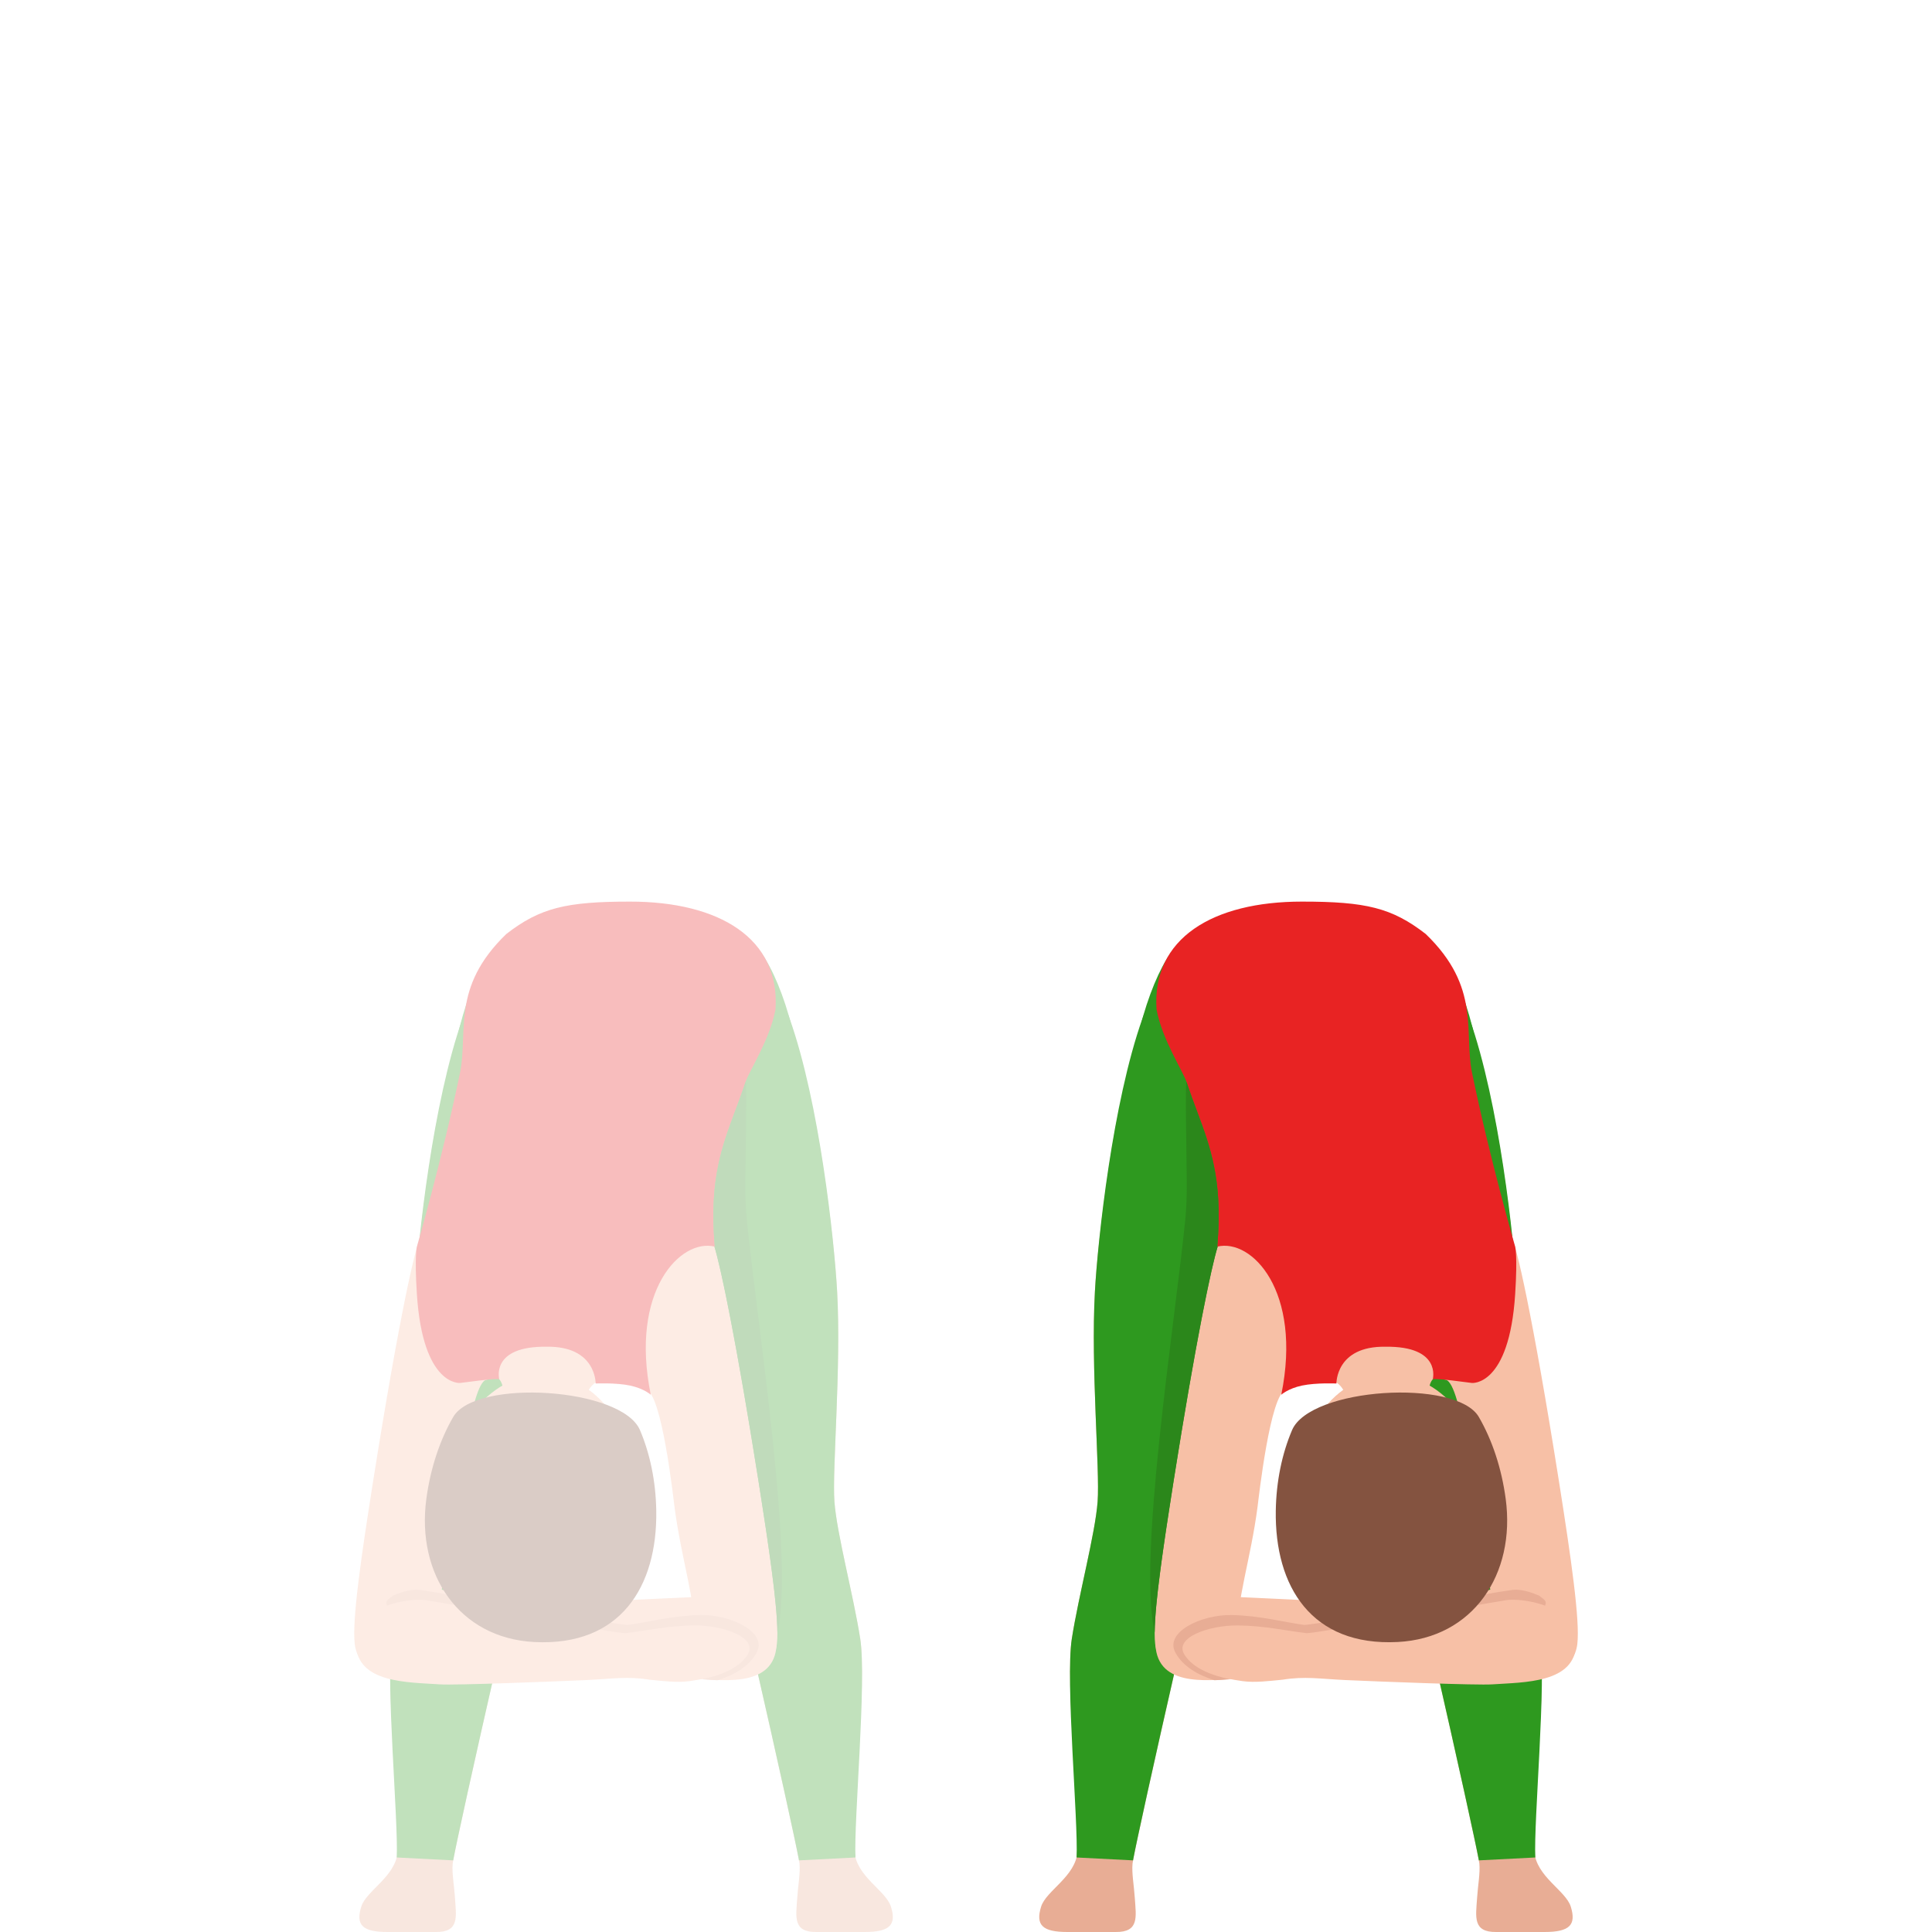 <svg width="300" height="300" viewBox="0 0 300 300" fill="none" xmlns="http://www.w3.org/2000/svg">
<g opacity="0.3">
<path d="M123.787 294.809C123.926 292.695 124.29 290.894 124.146 289.358C124.055 288.371 121.113 274.901 117.151 257.555C115.752 251.439 114.674 243.31 112.891 237.7C111.109 232.095 104.87 179.142 104.87 179.142C104.271 173.946 109.796 169.347 114.961 168.721C114.975 168.716 114.99 168.716 115.004 168.716C120.193 168.114 123.993 163.125 125.718 170.016C127.448 176.903 129.547 192.438 129.992 200.596C130.634 212.394 129.202 228.209 129.57 233.188C129.939 238.167 132.536 247.818 133.576 254.473C134.611 261.124 132.306 282.529 132.68 287.489C132.972 291.395 137.563 293.567 138.344 296.061C139.225 298.888 138.186 300 134.271 300H126.763C123.088 300.044 123.605 297.617 123.787 294.809Z" fill="#E8AD95"/>
<path d="M121.06 176.835C121.099 179.07 101.774 181.328 98.895 180.818C95.704 180.249 94.338 182.648 94.472 186.192C94.745 193.497 69.604 181.858 69.705 171.923C69.82 160.496 74.237 149.265 77.242 146.732H113.116C115.651 156.075 120.902 166.351 121.06 176.835Z" fill="#2E991F"/>
<path d="M73.284 176.835C73.246 179.07 92.57 181.328 95.45 180.818C98.641 180.249 100.006 182.648 99.872 186.192C99.599 193.497 124.74 181.858 124.64 171.923C124.525 160.496 120.107 149.265 117.103 146.732H81.224C78.694 156.075 73.437 166.351 73.284 176.835Z" fill="#2E991F"/>
<path d="M115.004 168.716C114.989 168.72 114.98 168.72 114.961 168.72C109.795 169.342 102.201 176.56 102.8 181.761C102.8 181.761 104.76 200.552 112.891 237.7C114.151 243.45 115.751 251.439 117.15 257.555C120.811 273.591 123.533 285.953 124.069 288.876L132.838 288.428C132.555 282.861 134.592 260.988 133.576 254.468C132.541 247.813 129.939 238.162 129.57 233.183C129.201 228.203 130.639 212.389 129.992 200.59C129.546 192.433 127.237 171.172 122.613 158.164C120.231 151.48 120.193 168.109 115.004 168.716Z" fill="#2E991F"/>
<path d="M70.654 294.809C70.52 292.695 70.151 290.894 70.295 289.358C70.386 288.371 73.328 274.901 77.29 257.555C78.689 251.439 79.767 243.31 81.55 237.7C83.332 232.095 89.571 179.142 89.571 179.142C90.17 173.946 84.645 169.347 79.48 168.721C79.466 168.716 79.451 168.716 79.437 168.716C74.248 168.114 70.448 163.125 68.723 170.016C66.993 176.903 64.895 192.438 64.449 200.596C63.807 212.394 65.24 228.209 64.871 233.188C64.502 238.167 61.905 247.818 60.865 254.473C59.83 261.124 62.135 282.529 61.761 287.489C61.469 291.395 56.878 293.567 56.097 296.061C55.216 298.888 56.255 300 60.17 300H67.678C71.354 300.044 70.836 297.617 70.654 294.809Z" fill="#E8AD95"/>
<path d="M79.437 168.716C79.451 168.72 79.46 168.72 79.48 168.72C84.645 169.342 92.24 176.56 91.641 181.761C91.641 181.761 89.681 200.552 81.55 237.7C80.29 243.45 78.689 251.439 77.29 257.555C73.629 273.591 70.908 285.953 70.371 288.876L61.602 288.428C61.885 282.861 59.849 260.988 60.865 254.468C61.9 247.813 64.501 238.162 64.87 233.183C65.239 228.203 63.802 212.389 64.449 200.59C64.894 192.433 67.204 171.172 71.828 158.164C74.209 151.48 74.247 168.109 79.437 168.716Z" fill="#2E991F"/>
<path d="M94.41 214.229C96.968 213.656 92.919 200.345 85.387 200.061C77.855 199.772 72.843 213.083 75.636 213.338C78.669 213.617 78.09 216.285 78.123 217.831C78.157 219.396 77.879 229.023 77.879 229.023C77.745 232.577 80.5 235.562 84.031 235.697C87.563 235.832 90.059 233.063 90.193 229.514C90.193 229.514 90.543 219.868 90.61 218.597C90.677 217.321 91.405 213.983 94.41 214.229Z" fill="#F7C0A6"/>
<path d="M107.865 253.991C108.037 248.521 105.785 242.111 104.726 233.915C104.568 232.697 102.767 216.357 100.337 215.818C88.799 213.27 100.079 189.736 110.519 192.611C111.032 192.751 113.667 204 117.778 230C119.666 241.928 121.061 251.627 120.634 255.268C120.169 259.212 116.054 261.114 112.776 260.314C109.503 259.52 107.788 256.37 107.865 253.991Z" fill="#F7C0A6"/>
<path d="M67.846 253.992C67.673 248.521 69.925 242.111 70.984 233.915C71.142 232.697 73.064 214.797 75.493 214.263C87.031 211.715 75.632 189.741 65.196 192.616C64.683 192.756 62.048 204.005 57.937 230.005C56.049 241.933 54.655 251.632 55.081 255.273C55.546 259.217 59.662 261.119 62.939 260.319C66.212 259.52 67.922 256.371 67.846 253.992Z" fill="#F7C0A6"/>
<path d="M110.888 247.866C108.947 247.871 82.622 249.272 79.747 249.137C79.637 249.132 79.503 249.123 79.364 249.113C76.432 248.362 72.919 247.977 68.923 246.917C63.911 245.593 58.832 246.912 60.078 249.754C61.319 252.6 65.234 253.755 68.468 254.661C70.323 255.181 72.507 255.214 74.64 255.301C78.157 255.229 80.375 255.975 84.28 256.707C89.493 257.685 104.486 260.382 106.8 260.541C111.602 260.873 119.704 262.216 120.528 256.038C121.348 249.869 112.91 247.856 110.888 247.866Z" fill="#F7C0A6"/>
<path d="M65.982 248.419C67.903 248.694 93.849 253.264 96.715 253.529C96.825 253.538 96.959 253.548 97.098 253.558C100.102 253.22 103.677 252.392 107.807 252.358C112.258 252.315 117.73 254.232 116.106 256.876C114.486 259.519 110.385 260.598 107.055 261.046C105.148 261.306 102.982 261.031 100.855 260.824C97.381 260.266 95.081 260.694 91.113 260.877C85.814 261.118 70.596 261.706 68.282 261.547C63.481 261.21 55.268 261.412 55.306 255.18C55.345 248.949 63.979 248.135 65.982 248.419Z" fill="#F7C0A6"/>
<path d="M108.78 250.784C104.425 250.861 100.654 251.892 97.482 252.32C97.333 252.311 97.195 252.301 97.079 252.287C94.655 252.051 77.496 249.079 69.423 247.572C67.449 247.201 65.594 246.951 65.197 246.888C64.444 246.773 63.074 246.874 60.99 247.784C60.415 248.314 59.729 248.502 60.084 249.306C60.089 249.311 60.089 249.315 60.094 249.325C62.461 248.439 65.01 248.314 65.987 248.453C66.27 248.492 67.08 248.627 68.254 248.829C75.058 249.985 94.272 253.341 96.715 253.568C96.826 253.577 96.96 253.587 97.099 253.596C100.103 253.264 103.677 252.431 107.808 252.397C112.259 252.354 117.731 254.271 116.107 256.91C114.789 259.057 111.842 260.17 108.996 260.753C109.782 260.815 110.606 260.878 111.44 260.907C113.941 260.107 116.317 258.797 117.491 256.63C119.226 253.438 113.471 250.697 108.78 250.784Z" fill="#E8AD95"/>
<path d="M84.894 209.119C76.131 209.003 77.525 214.156 77.525 214.156C77.525 214.156 77.132 214.041 74.636 214.344C72.139 214.647 71.459 214.744 71.459 214.744C71.459 214.744 65.656 215.355 64.732 200.937C64.348 194.908 64.732 193.584 64.732 193.584C64.732 193.584 68.665 179.989 71.421 166.626C72.743 160.211 69.988 153.354 78.622 145.028C83.879 140.958 87.923 140 97.851 140C111.631 140 121.171 145.673 120.419 156.749C119.528 161.492 116.327 166.279 115.742 168.07C113.227 175.775 109.868 180.789 110.994 193.574C105.647 192.269 97.769 200.465 101.051 216.574C101.051 216.574 100.012 215.611 97.827 215.148C95.637 214.686 92.489 214.83 92.489 214.83C92.489 214.83 92.594 209.003 84.894 209.119Z" fill="#E82323"/>
<path d="M99.321 234.049C99.201 223.205 93.49 213.959 84.908 213.458C76.327 212.966 69.777 221.505 68.239 232.248C66.811 242.188 72.546 250.702 82.743 251.289C94.4 251.968 99.436 244.09 99.321 234.049Z" fill="#F7C0A6"/>
<path d="M101.904 234.579C101.832 230.038 100.94 225.742 99.378 222.073C96.566 215.451 73.849 214.04 70.375 220.026C68.291 223.623 66.839 228.006 66.202 232.749C64.63 244.427 71.257 254.371 82.972 254.973C96.36 255.657 102.09 246.363 101.904 234.579Z" fill="#845340"/>
<path d="M115.976 189.552C115.78 187.621 115.713 185.555 115.737 183.441C115.794 177.72 116.015 167.251 115.746 168.07C115.689 168.238 115.636 168.407 115.578 168.575C113.643 174.34 111.29 178.683 110.849 186.186C110.72 188.348 110.753 190.776 110.998 193.573C110.974 193.569 110.95 193.564 110.931 193.559C111.923 196.757 114.328 208.179 117.783 229.999C119.412 240.295 120.677 248.934 120.715 253.442C123.379 242.202 117.658 206.099 115.976 189.552Z" fill="#2B871B"/>
</g>
<path d="M176.22 294.809C176.081 292.695 175.717 290.894 175.861 289.358C175.952 288.371 178.894 274.901 182.857 257.555C184.256 251.439 185.334 243.31 187.116 237.7C188.899 232.095 195.137 179.142 195.137 179.142C195.736 173.946 190.212 169.347 185.046 168.721C185.032 168.716 185.018 168.716 185.003 168.716C179.814 168.114 176.014 163.125 174.289 170.016C172.56 176.903 170.461 192.438 170.015 200.596C169.373 212.394 170.806 228.209 170.437 233.188C170.068 238.167 167.471 247.818 166.431 254.473C165.396 261.124 167.701 282.529 167.327 287.489C167.035 291.395 162.445 293.567 161.664 296.061C160.782 298.888 161.822 300 165.736 300H173.245C176.925 300.044 176.402 297.617 176.22 294.809Z" fill="#E8AD95"/>
<path d="M178.946 176.835C178.908 179.07 198.232 181.328 201.112 180.818C204.303 180.249 205.669 182.648 205.535 186.192C205.261 193.497 230.403 181.858 230.302 171.923C230.187 160.496 225.769 149.265 222.765 146.732H186.891C184.356 156.075 179.104 166.351 178.946 176.835Z" fill="#2E991F"/>
<path d="M226.728 176.835C226.766 179.07 207.442 181.328 204.562 180.818C201.371 180.249 200.005 182.648 200.139 186.192C200.412 193.497 175.271 181.858 175.372 171.923C175.487 160.496 179.905 149.265 182.909 146.732H218.783C221.318 156.075 226.569 166.351 226.728 176.835Z" fill="#2E991F"/>
<path d="M185.003 168.716C185.017 168.72 185.027 168.72 185.046 168.72C190.211 169.342 197.806 176.56 197.207 181.761C197.207 181.761 195.247 200.552 187.116 237.7C185.856 243.45 184.255 251.439 182.856 257.555C179.195 273.591 176.474 285.953 175.937 288.876L167.169 288.428C167.451 282.861 165.415 260.988 166.431 254.468C167.466 247.813 170.068 238.162 170.436 233.183C170.805 228.203 169.368 212.389 170.015 200.59C170.46 192.433 172.77 171.172 177.394 158.164C179.775 151.48 179.814 168.109 185.003 168.716Z" fill="#2E991F"/>
<path d="M229.353 294.809C229.492 292.695 229.856 290.894 229.713 289.358C229.622 288.371 226.68 274.901 222.717 257.555C221.318 251.439 220.24 243.31 218.457 237.7C216.675 232.095 210.436 179.142 210.436 179.142C209.837 173.946 215.362 169.347 220.527 168.721C220.542 168.716 220.556 168.716 220.57 168.716C225.76 168.114 229.559 163.125 231.284 170.016C233.014 176.903 235.113 192.438 235.558 200.596C236.2 212.394 234.768 228.209 235.137 233.188C235.506 238.167 238.103 247.818 239.142 254.473C240.177 261.124 237.873 282.529 238.246 287.489C238.539 291.395 243.129 293.567 243.91 296.061C244.792 298.888 243.752 300 239.837 300H232.329C228.654 300.044 229.171 297.617 229.353 294.809Z" fill="#E8AD95"/>
<path d="M220.57 168.716C220.556 168.72 220.546 168.72 220.527 168.72C215.362 169.342 207.767 176.56 208.366 181.761C208.366 181.761 210.326 200.552 218.457 237.7C219.717 243.45 221.317 251.439 222.717 257.555C226.377 273.591 229.099 285.953 229.636 288.876L238.404 288.428C238.121 282.861 240.158 260.988 239.142 254.468C238.107 247.813 235.505 238.162 235.136 233.183C234.767 228.203 236.205 212.389 235.558 200.59C235.112 192.433 232.803 171.172 228.179 158.164C225.798 151.48 225.764 168.109 220.57 168.716Z" fill="#2E991F"/>
<path d="M205.597 214.229C203.039 213.656 207.087 200.345 214.62 200.061C222.152 199.772 227.164 213.083 224.37 213.338C221.337 213.617 221.917 216.285 221.884 217.831C221.85 219.396 222.128 229.023 222.128 229.023C222.262 232.577 219.507 235.562 215.976 235.697C212.444 235.832 209.948 233.063 209.814 229.514C209.814 229.514 209.464 219.868 209.397 218.597C209.33 217.321 208.602 213.983 205.597 214.229Z" fill="#F7C0A6"/>
<path d="M192.143 253.991C191.97 248.521 194.222 242.111 195.281 233.915C195.439 232.697 197.241 216.357 199.67 215.818C211.208 213.27 199.929 189.736 189.488 192.611C188.976 192.751 186.34 204 182.229 230C180.341 241.928 178.947 251.627 179.373 255.268C179.838 259.212 183.954 261.114 187.231 260.314C190.509 259.52 192.219 256.37 192.143 253.991Z" fill="#F7C0A6"/>
<path d="M232.162 253.992C232.334 248.521 230.082 242.111 229.023 233.915C228.865 232.697 226.944 214.797 224.515 214.263C212.977 211.715 224.376 189.741 234.812 192.616C235.324 192.756 237.96 204.005 242.071 230.005C243.959 241.933 245.353 251.632 244.927 255.273C244.462 259.217 240.346 261.119 237.068 260.319C233.801 259.52 232.085 256.371 232.162 253.992Z" fill="#F7C0A6"/>
<path d="M189.124 247.866C191.064 247.871 217.389 249.272 220.264 249.137C220.374 249.132 220.508 249.123 220.647 249.113C223.58 248.362 227.092 247.977 231.088 246.917C236.1 245.593 241.174 246.912 239.928 249.754C238.687 252.6 234.773 253.755 231.538 254.661C229.684 255.181 227.499 255.214 225.367 255.301C221.85 255.229 219.631 255.975 215.726 256.707C210.513 257.685 195.52 260.382 193.206 260.541C188.405 260.873 180.302 262.216 179.478 256.038C178.659 249.869 187.102 247.856 189.124 247.866Z" fill="#F7C0A6"/>
<path d="M234.025 248.419C232.104 248.694 206.157 253.264 203.292 253.529C203.182 253.538 203.048 253.548 202.909 253.558C199.905 253.22 196.33 252.392 192.2 252.358C187.748 252.315 182.276 254.232 183.901 256.876C185.52 259.519 189.622 260.598 192.952 261.046C194.859 261.306 197.025 261.031 199.152 260.824C202.626 260.266 204.926 260.694 208.893 260.877C214.193 261.118 229.411 261.706 231.725 261.547C236.526 261.21 244.739 261.412 244.701 255.18C244.667 248.949 236.028 248.135 234.025 248.419Z" fill="#F7C0A6"/>
<path d="M191.232 250.784C195.588 250.861 199.358 251.892 202.53 252.32C202.679 252.311 202.818 252.301 202.933 252.287C205.357 252.051 222.516 249.079 230.59 247.572C232.564 247.201 234.418 246.951 234.816 246.888C235.568 246.773 236.938 246.874 239.023 247.784C239.598 248.314 240.283 248.502 239.928 249.306C239.924 249.311 239.924 249.315 239.919 249.325C237.552 248.439 235.003 248.314 234.025 248.453C233.743 248.492 232.933 248.627 231.759 248.829C224.955 249.985 205.741 253.341 203.297 253.568C203.187 253.577 203.053 253.587 202.914 253.596C199.91 253.264 196.335 252.431 192.205 252.397C187.753 252.354 182.281 254.271 183.906 256.91C185.223 259.057 188.17 260.17 191.016 260.753C190.231 260.815 189.406 260.878 188.573 260.907C186.072 260.107 183.695 258.797 182.521 256.63C180.782 253.438 186.536 250.697 191.232 250.784Z" fill="#E8AD95"/>
<path d="M215.113 209.119C223.877 209.003 222.482 214.156 222.482 214.156C222.482 214.156 222.875 214.041 225.371 214.344C227.868 214.647 228.548 214.744 228.548 214.744C228.548 214.744 234.351 215.355 235.276 200.937C235.659 194.908 235.276 193.584 235.276 193.584C235.276 193.584 231.342 179.989 228.587 166.626C227.264 160.211 230.019 153.354 221.385 145.028C216.133 140.958 212.089 140 202.156 140C188.376 140 178.836 145.673 179.588 156.749C180.48 161.492 183.68 166.279 184.265 168.07C186.78 175.775 190.139 180.789 189.013 193.574C194.361 192.269 202.238 200.465 198.956 216.574C198.956 216.574 199.996 215.611 202.18 215.148C204.37 214.686 207.518 214.83 207.518 214.83C207.518 214.83 207.413 209.003 215.113 209.119Z" fill="#E82323"/>
<path d="M200.686 234.049C200.806 223.205 206.518 213.959 215.099 213.458C223.681 212.966 230.231 221.505 231.769 232.248C233.197 242.188 227.461 250.702 217.265 251.289C205.607 251.968 200.576 244.09 200.686 234.049Z" fill="#F7C0A6"/>
<path d="M198.103 234.579C198.175 230.038 199.066 225.742 200.628 222.073C203.441 215.451 226.158 214.04 229.631 220.026C231.716 223.623 233.168 228.006 233.805 232.749C235.376 244.427 228.75 254.371 217.034 254.968C203.652 255.657 197.921 246.363 198.103 234.579Z" fill="#845340"/>
<path d="M184.035 189.552C184.232 187.621 184.299 185.555 184.28 183.441C184.222 177.72 184.002 167.251 184.27 168.07C184.328 168.238 184.38 168.407 184.438 168.575C186.374 174.34 188.726 178.683 189.167 186.186C189.296 188.348 189.263 190.776 189.018 193.573C189.042 193.569 189.066 193.564 189.086 193.559C188.094 196.757 185.688 208.179 182.234 229.999C180.605 240.295 179.34 248.934 179.301 253.442C176.632 242.202 182.349 206.099 184.035 189.552Z" fill="#2B871B"/>
</svg>
